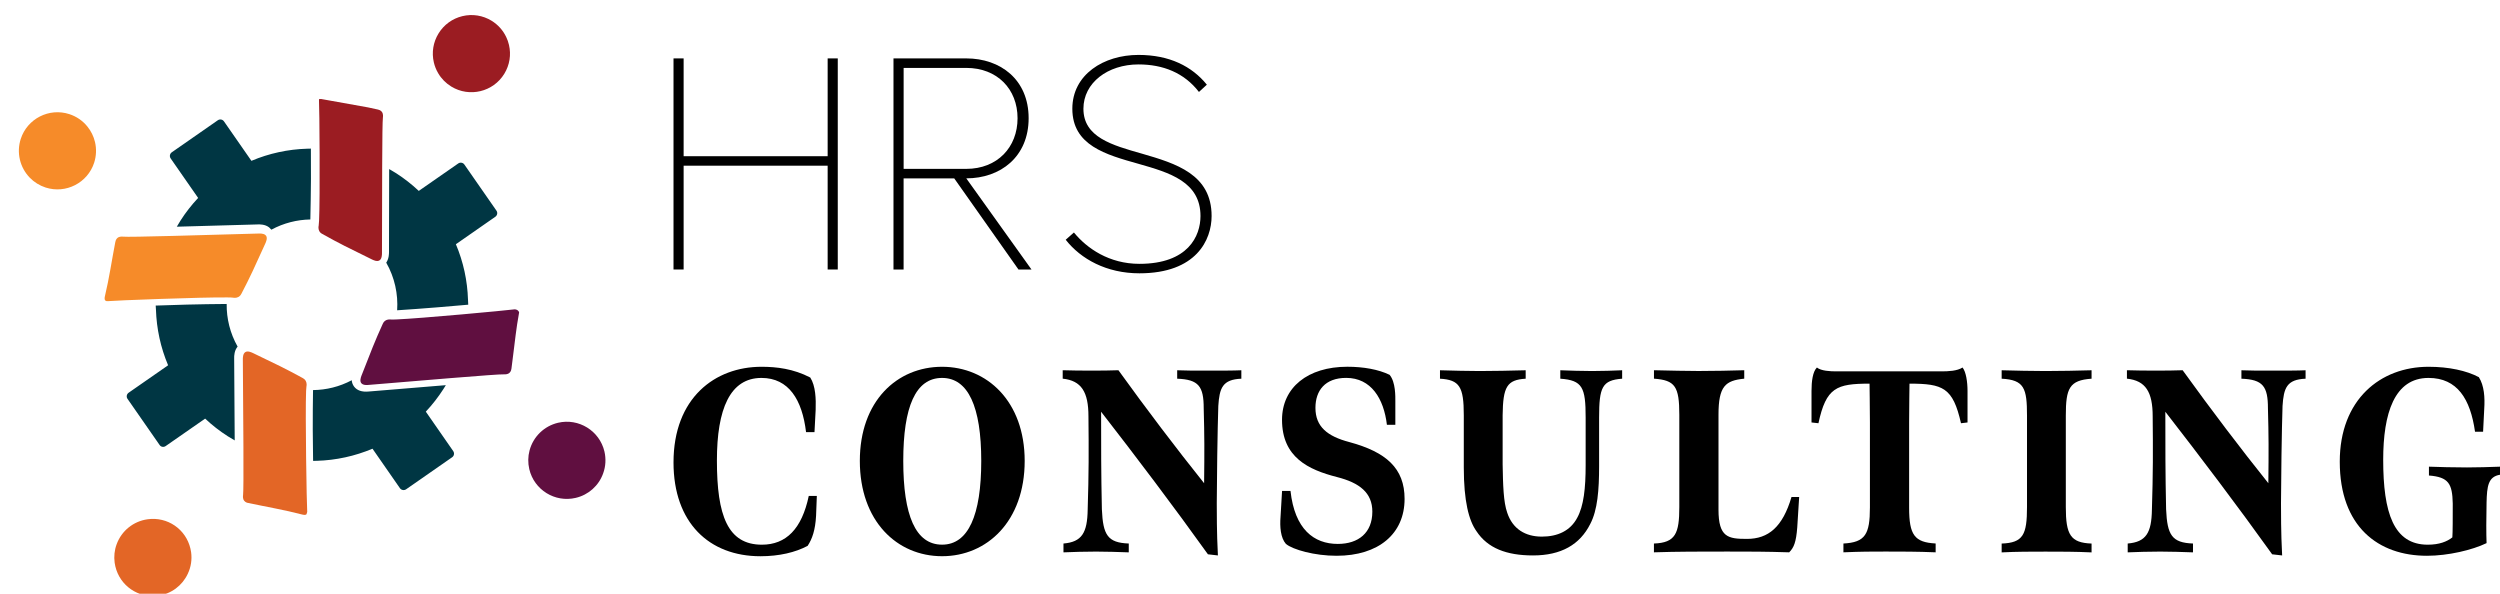 <?xml version="1.0" encoding="utf-8"?>
<!-- Generator: Adobe Illustrator 27.8.0, SVG Export Plug-In . SVG Version: 6.00 Build 0)  -->
<svg version="1.1" id="Layer_1" xmlns="http://www.w3.org/2000/svg" xmlns:xlink="http://www.w3.org/1999/xlink" x="0px" y="0px"
	 viewBox="0 0 746.57 177.31" style="enable-background:new 0 0 746.57 177.31;" xml:space="preserve">
<style type="text/css">
	.st0{fill-rule:evenodd;clip-rule:evenodd;fill:#003643;}
	.st1{fill:#600F40;}
	.st2{fill:#E36626;}
	.st3{fill:#9B1C22;}
	.st4{fill:#F68B29;}
</style>
<g>
	<path class="st0" d="M94.64,137.61c2.83-0.08,5.67-0.43,8.47-1.04c2.76-0.6,5.47-1.46,8.13-2.57l8.19,11.79
		c0.42,0.59,1.24,0.74,1.84,0.33l13.75-9.57c0.6-0.41,0.74-1.23,0.33-1.83l-8.19-11.79c1.97-2.1,3.72-4.35,5.24-6.72
		c0.26-0.39,0.5-0.79,0.74-1.19c-6.3,0.51-14.1,1.16-23.06,1.9c-1.99,0.19-3.47-0.31-4.35-1.49c-0.4-0.55-0.64-1.17-0.69-1.88
		c-3.64,1.94-7.62,2.9-11.56,2.94v0.01c-0.06,3.87-0.09,7.8-0.08,11.79c0.01,3.15,0.04,6.26,0.1,9.34
		C93.88,137.63,94.26,137.62,94.64,137.61 M49.47,133.21l11.79-8.2c2.09,1.97,4.35,3.72,6.72,5.24c0.7,0.44,1.4,0.87,2.11,1.27
		c-0.02-5.77-0.07-12.92-0.14-21.15l-0.02-3.34c-0.01-0.37-0.01-0.98,0.14-1.65c0.18-0.84,0.52-1.44,0.89-1.87
		c-2.26-4-3.32-8.39-3.27-12.74h-0.02c-3.91,0.03-7.87,0.09-11.88,0.19c-3.13,0.08-6.24,0.18-9.3,0.29
		c0.03,0.41,0.06,0.82,0.08,1.23c0.09,2.84,0.44,5.67,1.05,8.47c0.6,2.75,1.46,5.48,2.58,8.13l-11.79,8.2
		c-0.6,0.42-0.75,1.24-0.33,1.83l9.57,13.76C48.04,133.48,48.86,133.63,49.47,133.21 M139.83,90.99l-0.07-1.45
		c-0.09-2.84-0.43-5.67-1.04-8.48c-0.6-2.75-1.46-5.48-2.58-8.13l11.78-8.2c0.6-0.42,0.75-1.24,0.33-1.83l-9.57-13.76
		c-0.41-0.6-1.24-0.74-1.83-0.33l-11.79,8.2c-2.09-1.97-4.34-3.72-6.71-5.25c-0.7-0.45-1.41-0.88-2.13-1.28
		c-0.02,4.55-0.03,9.99-0.04,16.13l-0.01,8.72c-0.01,0.25-0.01,0.72-0.1,1.24c-0.14,0.8-0.42,1.41-0.73,1.86
		c2.53,4.44,3.58,9.4,3.26,14.23c3.94-0.26,7.94-0.55,11.98-0.88C133.68,91.54,136.77,91.27,139.83,90.99 M76.28,67.04l0.7-0.02
		c0.65-0.02,2.17-0.05,3.38,0.88l0.68,0.69c3.67-1.99,7.66-2.98,11.64-3.05l0-0.05c0.09-3.96,0.15-7.99,0.18-12.07
		c0.01-3.04,0.01-6.06-0.02-9.04c-0.39,0.01-0.77,0.02-1.16,0.03c-2.84,0.08-5.67,0.43-8.47,1.04c-2.75,0.6-5.47,1.45-8.13,2.58
		l-8.2-11.79c-0.42-0.6-1.24-0.74-1.83-0.33L51.3,45.48c-0.6,0.42-0.75,1.24-0.33,1.84l8.2,11.79c-1.97,2.1-3.72,4.34-5.24,6.72
		c-0.4,0.61-0.77,1.24-1.13,1.87C59.14,67.53,67.12,67.31,76.28,67.04"/>
	<path class="st1" d="M107.87,114.39c-0.46-0.62-0.15-1.6,0.06-2.17l0.08-0.2c2.67-6.87,4.01-10.31,6.28-15.29
		c0.07-0.18,0.3-0.67,0.8-0.99c0.68-0.45,1.47-0.34,1.65-0.33c0.27,0.03,0.86,0.02,1.71-0.02c7.13-0.3,32.28-2.63,35.29-3.02
		l0.29,0.05c0.46,0.08,0.84,0.41,0.99,0.83l-0.07,0.48c-0.38,2.08-0.69,4.17-0.96,6.28c-0.44,3.34-0.8,6.7-1.25,10.03
		c-0.03,0.22-0.11,0.86-0.59,1.29c-0.59,0.54-1.45,0.46-1.65,0.46c-1-0.05-6.68,0.38-15.88,1.12c-6.53,0.53-14.83,1.22-24.48,2.03
		C109.7,115,108.41,115.11,107.87,114.39"/>
	<path class="st2" d="M72.92,149.54c-0.49-0.63-0.36-1.48-0.33-1.68c0.11-0.94,0.14-6.17,0.1-14.67
		c-0.03-6.72-0.09-15.49-0.17-25.81c0-0.23-0.01-0.68,0.09-1.13c0.09-0.43,0.28-0.86,0.65-1.1c0.74-0.47,1.85,0.08,2.35,0.31
		c6.65,3.19,9.97,4.78,14.77,7.43c0.17,0.09,0.64,0.35,0.93,0.87c0.39,0.71,0.23,1.49,0.2,1.67c-0.04,0.23-0.07,0.69-0.1,1.33
		c-0.28,6.79,0.18,34.34,0.33,36l0,0.12l-0.21,0.69c-0.34,0.34-1.06,0.14-1.27,0.09c-5.3-1.4-10.73-2.3-16.09-3.45
		C73.95,150.19,73.32,150.06,72.92,149.54"/>
	<path class="st3" d="M95.35,69.02c-0.38-0.72-0.22-1.5-0.18-1.67c0.04-0.24,0.08-0.71,0.11-1.39c0.33-6.87,0.12-34.28-0.02-35.95
		l0.01-0.41l0.6-0.04h0.01l13.91,2.49l0.02,0c1,0.21,2,0.42,2.99,0.65l0.06,0.01l0,0c0.26,0.06,0.81,0.21,1.17,0.68
		c0.48,0.64,0.34,1.49,0.32,1.68c-0.12,0.94-0.19,6.14-0.22,14.57c-0.03,6.74-0.04,15.54-0.06,25.9c0,0.2,0.01,0.58-0.07,0.97
		c-0.08,0.49-0.26,0.99-0.68,1.25c-0.75,0.46-1.85-0.09-2.35-0.34c-6.62-3.24-9.93-4.86-14.7-7.55
		C96.1,69.81,95.64,69.55,95.35,69.02"/>
	<path class="st4" d="M31.33,88.46c1.28-5.34,2.06-10.78,3.1-16.16c0.04-0.22,0.16-0.85,0.66-1.26c0.62-0.5,1.47-0.38,1.67-0.37
		c0.95,0.1,6.26,0,14.86-0.22c6.7-0.17,15.4-0.42,25.61-0.71c0.39-0.01,1.38-0.05,1.97,0.4l0.27,0.28c0.48,0.73-0.04,1.85-0.27,2.36
		c-3.04,6.72-4.56,10.07-7.1,14.92c-0.09,0.18-0.33,0.65-0.86,0.96c-0.71,0.41-1.49,0.26-1.66,0.23c-0.27-0.04-0.83-0.07-1.65-0.07
		c-7.29-0.1-34.04,0.92-35.67,1.11h-0.43l-0.38-0.18C31.1,89.38,31.28,88.67,31.33,88.46"/>
	<path class="st1" d="M158.06,140.1c-0.43-1.85-0.41-3.78,0.08-5.59c1.1-4.12,4.36-7.28,8.51-8.26c6.18-1.45,12.39,2.4,13.85,8.58
		c0.51,2.18,0.38,4.44-0.38,6.53c-1.31,3.68-4.38,6.43-8.2,7.32C165.72,150.14,159.51,146.29,158.06,140.1"/>
	<path class="st3" d="M129.56,18.65c-0.7-2.97-0.2-6.04,1.39-8.64c1.6-2.62,4.14-4.47,7.13-5.19c2.99-0.72,6.09-0.23,8.71,1.37
		c1.91,1.17,3.42,2.85,4.37,4.85c0.36,0.74,0.64,1.54,0.83,2.36c0.7,2.97,0.2,6.03-1.39,8.63c-3.31,5.42-10.41,7.13-15.83,3.82
		c-1.62-0.99-2.98-2.37-3.92-3.99C130.26,20.87,129.83,19.79,129.56,18.65"/>
	<path class="st2" d="M34.44,169.12c-0.08-0.35-0.15-0.71-0.2-1.06c-0.26-1.87-0.06-3.79,0.6-5.55c1.47-4,5-6.85,9.23-7.44
		c5.93-0.83,11.44,2.94,12.8,8.77c0.08,0.34,0.15,0.7,0.2,1.05c0.31,2.23-0.04,4.46-0.99,6.46c-1.65,3.54-4.95,6-8.83,6.54
		C41.31,178.71,35.81,174.94,34.44,169.12"/>
	<path class="st4" d="M5.94,47.66c-0.48-2.04-0.39-4.17,0.25-6.16c1.95-6.05,8.46-9.38,14.51-7.42c2.13,0.69,4,1.97,5.39,3.7
		c1.09,1.33,1.88,2.94,2.28,4.64c0.48,2.03,0.39,4.16-0.25,6.16c-1.95,6.04-8.46,9.37-14.5,7.42c-1.81-0.59-3.45-1.61-4.75-2.96
		C7.43,51.55,6.41,49.68,5.94,47.66"/>
</g>
<g>
	<path d="M201.13,138.1c0-19.28,12.39-28.57,26.27-28.57c4.48,0,9.52,0.58,14.57,3.21c1.61,2.52,1.72,6.42,1.61,9.64l-0.35,6.66
		h-2.52c-1.15-9.64-5.16-16.18-13.31-16.18c-9.41,0-13.31,9.29-13.31,24.67c0,16.41,3.21,25.13,13.43,25.13
		c7.23,0,11.93-4.7,14-14.57h2.41l-0.23,5.97c-0.23,4.24-1.15,6.88-2.52,8.95c-3.67,1.95-8.49,3.1-14.11,3.1
		C211.8,166.1,201.13,156.12,201.13,138.1"/>
	<path d="M256.77,137.64c0-17.9,11.13-28.11,24.56-28.11c13.42,0,24.67,10.33,24.67,28.11c0,18.02-11.25,28.46-24.67,28.46
		C267.9,166.1,256.77,155.66,256.77,137.64 M293.03,137.64c0-16.18-3.9-24.78-11.7-24.78c-7.92,0-11.59,8.61-11.59,24.78
		c0,16.29,3.67,25.01,11.59,25.01C289.13,162.66,293.03,153.94,293.03,137.64"/>
	<path d="M360.72,165.53c-10.1-14.11-21.46-29.14-31.9-42.57c0,10.33,0,18.48,0.23,29.14c0.34,7.69,1.72,9.98,8.03,10.21v2.64
		c-3.33-0.11-6.54-0.23-9.75-0.23c-3.44,0-6.88,0.11-9.75,0.23v-2.64c5.51-0.46,7.12-3.21,7.23-10.1
		c0.34-10.78,0.34-17.78,0.23-27.88c0-7.23-2.07-10.67-7.69-11.25v-2.52c2.52,0.11,6.31,0.11,8.72,0.11c2.18,0,5.74,0,7.92-0.11
		c8.6,11.93,17.33,23.41,25.59,33.74c0.11-9.76,0.11-14-0.12-22.37c0-6.54-1.49-8.61-7.92-8.84v-2.52c2.18,0.11,5.39,0.11,9.29,0.11
		c3.56,0,7.57,0,9.87-0.11v2.52c-5.62,0.23-6.54,2.75-6.88,8.15c-0.23,6.43-0.46,23.52-0.46,29.03c0,9.64,0.23,13.2,0.34,15.6
		L360.72,165.53z"/>
	<path d="M384.01,162.43c-1.61-1.84-1.84-5.16-1.61-8.03l0.46-7.8h2.52c1.26,11.47,7,15.83,14.11,15.83c6.2,0,10.33-3.33,10.33-9.64
		c0-5.62-3.79-8.61-10.56-10.33c-8.49-2.18-16.41-5.85-16.41-17.1c0-9.64,7.69-15.84,19.5-15.84c4.82,0,9.3,0.8,12.62,2.41
		c1.84,2.18,1.72,6.54,1.72,7.92v7h-2.52c-0.92-7.8-4.71-14-12.16-14c-6.31,0-9.18,3.79-9.18,8.95c0,5.62,3.56,8.49,10.1,10.21
		c11.01,2.98,16.52,7.8,16.52,16.98c0,10.44-7.8,16.98-20.31,16.98C392.62,165.98,386.08,164.15,384.01,162.43"/>
	<path d="M440.92,158.64c-2.29-3.21-3.79-8.95-3.79-19.05v-15.6c0-8.49-1.26-10.56-7.11-10.9v-2.52c4.36,0.11,7.92,0.23,11.82,0.23
		c4.02,0,9.52-0.11,13.77-0.23v2.52c-5.62,0.34-6.77,2.41-6.88,10.9v14.69c0.11,6.08,0.23,11.24,1.38,14.46
		c1.61,4.82,5.39,7.11,10.33,7.11c4.71,0,8.49-1.72,10.56-5.62c1.95-3.56,2.52-8.83,2.52-15.72v-14.23c0-8.95-0.92-11.13-7.57-11.59
		v-2.52c3.44,0.11,5.85,0.23,9.52,0.23c3.44,0,5.85-0.11,8.95-0.23v2.52c-5.97,0.46-6.88,2.52-6.88,11.59v14.57
		c0,7-0.46,13.08-2.64,17.21c-3.1,6.2-8.72,9.41-17.1,9.41C449.87,165.87,444.25,163.69,440.92,158.64"/>
	<path d="M493.92,162.31c6.43-0.23,7.57-2.98,7.57-10.9v-27.54c0-8.49-1.26-10.33-7.57-10.79v-2.52c5.28,0.11,9.29,0.23,13.31,0.23
		c4.36,0,9.98-0.11,13.65-0.23v2.52c-5.62,0.57-7.69,2.18-7.69,10.79v28.34c0,8.26,2.87,8.72,8.49,8.72
		c6.43,0,10.67-3.56,13.31-12.51h2.29l-0.57,9.06c-0.34,4.48-1.03,6.08-2.41,7.46c-7.23-0.23-11.71-0.23-18.47-0.23
		c-7.69,0-15.15,0-21.92,0.23V162.31z"/>
	<path d="M550.49,162.31c6.54-0.34,7.92-2.76,7.92-10.79v-25.36c0-3.56-0.11-11.59-0.11-11.59c-9.87,0-12.97,1.15-15.26,11.82
		l-2.07-0.23v-9.41c0-2.87,0.35-5.74,1.61-7c1.26,1.03,4.02,1.15,5.74,1.15h31.44c2.07,0,4.71-0.11,6.31-1.15
		c1.03,1.26,1.49,4.25,1.49,7v9.41l-1.95,0.23c-2.41-10.67-5.39-11.82-15.38-11.82c0,0-0.11,8.03-0.11,11.59v25.47
		c0,8.15,1.61,10.33,7.92,10.67v2.64c-5.28-0.23-10.56-0.23-14.92-0.23c-4.02,0-7.34,0-12.62,0.23V162.31z"/>
	<path d="M624.6,113.09c-6.65,0.46-7.69,2.87-7.69,11.02v27.31c0,8.26,1.38,10.67,7.69,10.9v2.64c-4.82-0.23-9.41-0.23-13.77-0.23
		c-4.01,0-8.72,0-13.08,0.23v-2.64c6.43-0.23,7.57-2.64,7.57-10.9v-27.31c0-8.15-0.8-10.67-7.57-11.02v-2.52
		c4.02,0.11,9.07,0.23,13.08,0.23c4.36,0,9.64-0.11,13.77-0.23V113.09z"/>
	<path d="M678.53,165.53c-10.1-14.11-21.46-29.14-31.9-42.57c0,10.33,0,18.48,0.23,29.14c0.34,7.69,1.72,9.98,8.03,10.21v2.64
		c-3.33-0.11-6.54-0.23-9.75-0.23c-3.44,0-6.88,0.11-9.75,0.23v-2.64c5.51-0.46,7.12-3.21,7.23-10.1
		c0.34-10.78,0.34-17.78,0.23-27.88c0-7.23-2.07-10.67-7.69-11.25v-2.52c2.52,0.11,6.31,0.11,8.72,0.11c2.18,0,5.74,0,7.92-0.11
		c8.6,11.93,17.32,23.41,25.59,33.74c0.11-9.76,0.11-14-0.12-22.37c0-6.54-1.49-8.61-7.92-8.84v-2.52c2.18,0.11,5.39,0.11,9.29,0.11
		c3.56,0,7.57,0,9.87-0.11v2.52c-5.62,0.23-6.54,2.75-6.88,8.15c-0.23,6.43-0.46,23.52-0.46,29.03c0,9.64,0.23,13.2,0.34,15.6
		L678.53,165.53z"/>
	<path d="M698.72,137.87c0-18.59,12.16-28.34,26.5-28.34c6.08,0,11.36,1.15,15.03,3.1c1.61,2.52,1.84,6.08,1.61,9.52l-0.34,6.77
		h-2.41c-1.38-9.75-5.28-16.06-13.88-16.06c-10.21,0-13.54,10.56-13.54,24.44c0,15.83,3.1,25.36,13.31,25.36
		c3.44,0,5.74-0.92,7.34-2.18c0.12-1.15,0.12-6.54,0.12-10.1c-0.12-5.97-1.26-7.92-7.11-8.38v-2.64c3.33,0.11,7,0.23,11.36,0.23
		c3.1,0,6.66-0.11,9.87-0.23v2.41c-3.56,0.57-3.9,3.44-4.02,8.26c-0.11,4.71-0.11,9.41,0,12.16c-4.25,2.06-11.47,3.78-17.79,3.78
		C710.2,165.98,698.72,157.26,698.72,137.87"/>
	<polygon points="247.16,80.48 247.16,49.48 204.15,49.48 204.15,80.48 201.13,80.48 201.13,17.44 204.15,17.44 204.15,46.65 
		247.16,46.65 247.16,17.44 250.18,17.44 250.18,80.48 	"/>
	<path d="M304.15,80.49l-19.19-27.22h-15.12v27.22h-3.02V17.44h21.74c10.21,0,18.62,6.33,18.62,17.86s-8.41,17.96-18.62,17.96
		l19.47,27.22H304.15z M288.56,20.28h-18.71v30.15h18.71c9.26,0,15.31-6.43,15.31-15.12S297.82,20.28,288.56,20.28"/>
	<path d="M320.7,69.43c3.88,4.73,10.49,9.36,19.56,9.36c14.56,0,18.24-8.32,18.24-14.27c0-10.21-9.17-12.95-18.52-15.6
		c-9.74-2.74-19.75-5.48-19.75-16.45c0-10.21,9.36-16.07,19.75-16.07c9.26,0,15.97,3.4,20.42,8.89l-2.36,2.17
		c-4.44-5.76-10.78-8.22-18.05-8.22c-9.17,0-16.45,5.48-16.45,13.23c0,8.51,8.51,10.87,17.49,13.42
		c10.11,2.93,20.79,6.14,20.79,18.62c0,7.09-4.54,17.11-21.55,17.11c-9.83,0-17.49-4.25-22.02-10.02L320.7,69.43z"/>
</g>
</svg>
